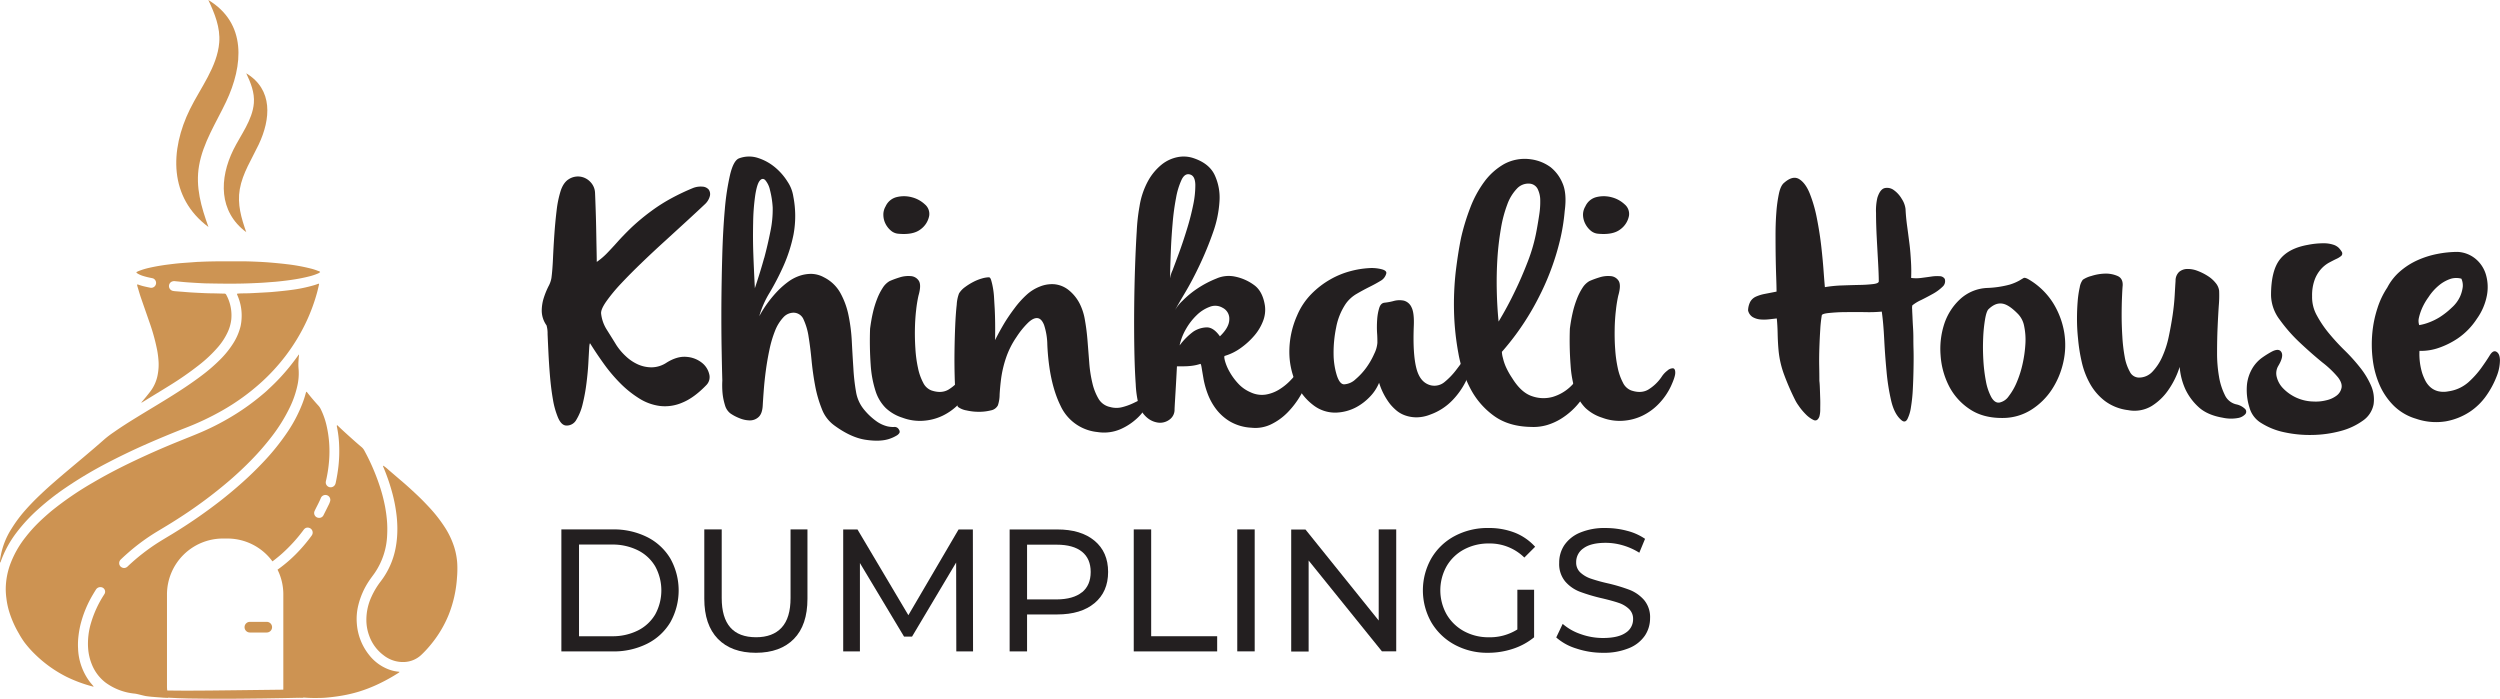 <svg xmlns="http://www.w3.org/2000/svg" viewBox="0 0 1066 297.97"><defs><style>.cls-1{fill:#231f20;}.cls-2{fill:#cd9453;}.cls-3{fill:#cd9352;}.cls-4{fill:none;}</style></defs><g id="Layer_2" data-name="Layer 2"><g id="Layer_1-2" data-name="Layer 1"><path class="cls-1" d="M241.39,181.45c-1.37-.09-2.51-1.22-3.44-3.36a34.75,34.75,0,0,1-2.19-7.83c-.54-3.07-.95-6.39-1.25-9.95s-.51-6.9-.66-10-.27-5.76-.36-7.9a12.6,12.6,0,0,0-.44-3.66,10.89,10.89,0,0,1-2.05-6.08,18.23,18.23,0,0,1,.88-5.7,34.47,34.47,0,0,1,2-4.9,11.27,11.27,0,0,0,1.25-3.52q.43-3.21.66-8.19c.14-3.31.34-6.73.58-10.24s.56-6.9.95-10.17a45,45,0,0,1,1.61-8.12c.78-2.64,2-4.44,3.59-5.42a7.21,7.21,0,0,1,4.9-1.09,7.33,7.33,0,0,1,4.31,2.26,7.08,7.08,0,0,1,2,4.69c.1,2.24.19,4.88.29,7.9s.17,6,.22,8.92.1,5.56.15,7.91.07,3.9.07,4.68a29,29,0,0,0,4.39-3.73q2.06-2.13,4.54-4.9T269.26,97a90.59,90.59,0,0,1,8.56-7.09,72.1,72.1,0,0,1,8.56-5.42,94.32,94.32,0,0,1,9.3-4.39,9.07,9.07,0,0,1,3.95-.51,3.7,3.7,0,0,1,2.56,1.24,3.35,3.35,0,0,1,.51,2.71,7.18,7.18,0,0,1-2.19,3.59q-2.94,2.78-7.39,6.87l-9.44,8.64q-5,4.53-9.95,9.29t-8.93,9a70.94,70.94,0,0,0-6.29,7.61q-2.34,3.36-2.2,5.12a16,16,0,0,0,2.35,6.8c1.26,2,2.68,4.27,4.24,6.81a25.24,25.24,0,0,0,4,4.68,18.65,18.65,0,0,0,5.12,3.44,14.33,14.33,0,0,0,5.93,1.24,11.76,11.76,0,0,0,6.36-2.05c3-1.85,5.83-2.66,8.42-2.41a11.81,11.81,0,0,1,6.43,2.41,8.73,8.73,0,0,1,3.22,4.83,4.84,4.84,0,0,1-1.09,4.68Q296,169.61,291,171.65a18.56,18.56,0,0,1-9.58,1.46,21.76,21.76,0,0,1-8.85-3.21,44.61,44.61,0,0,1-8.05-6.44,67.57,67.57,0,0,1-7-8.27q-3.21-4.47-5.85-8.71c-.2-.29-.34.37-.44,2s-.22,3.73-.36,6.36-.42,5.52-.81,8.64a74.7,74.7,0,0,1-1.61,8.78,22.79,22.79,0,0,1-2.7,6.73A4.66,4.66,0,0,1,241.39,181.45Z"></path><path class="cls-1" d="M308,162.29q-.15-4.83-.3-13.47T307.6,130q.07-10.24.37-21t1.09-19.68a105.07,105.07,0,0,1,2.27-14.93q1.47-6,3.81-6.87a12.18,12.18,0,0,1,8.12-.15,21.63,21.63,0,0,1,7.24,4,25.48,25.48,0,0,1,5.34,6.15,15.24,15.24,0,0,1,2.42,6.22,43.22,43.22,0,0,1,.07,16.39A64.31,64.31,0,0,1,334,113.56a109.5,109.5,0,0,1-5.85,11.27,39.78,39.78,0,0,0-4.39,10A49.85,49.85,0,0,1,332,123.66a36.38,36.38,0,0,1,4.1-3.52,17.85,17.85,0,0,1,4.68-2.48,15.2,15.2,0,0,1,5.13-.88,11.64,11.64,0,0,1,5.41,1.46,16.38,16.38,0,0,1,7,6.66,33.42,33.42,0,0,1,3.51,9.66,73.44,73.44,0,0,1,1.39,11.19q.3,5.85.66,11.27A84.12,84.12,0,0,0,365,167a15.92,15.92,0,0,0,3.22,7.39,27.44,27.44,0,0,0,5.86,5.49,13.85,13.85,0,0,0,4.24,1.9,11.09,11.09,0,0,0,2.85.29,2.07,2.07,0,0,1,1.69.51,3.17,3.17,0,0,1,.66,1,1.29,1.29,0,0,1,0,1,3.3,3.3,0,0,1-1.25,1.17,15.83,15.83,0,0,1-3.07,1.39q-3.94,1.32-10.17.37t-13.24-6.08a15.37,15.37,0,0,1-5.34-7,52.59,52.59,0,0,1-2.86-9.88q-1-5.34-1.53-10.82c-.35-3.66-.76-7-1.25-10a26.93,26.93,0,0,0-2.12-7.39,4.69,4.69,0,0,0-4-3,5.92,5.92,0,0,0-4.69,2A18,18,0,0,0,330.5,141a47.34,47.34,0,0,0-2.41,8.12c-.64,3-1.15,6-1.54,8.92s-.68,5.71-.88,8.34-.34,4.74-.43,6.3c-.1,2.44-.69,4.14-1.76,5.12a5.4,5.4,0,0,1-3.73,1.46,11.9,11.9,0,0,1-4.46-.95,18.81,18.81,0,0,1-3.81-2,6.63,6.63,0,0,1-2.34-3.51,26.14,26.14,0,0,1-1-4.68A36.84,36.84,0,0,1,308,162.29Zm17.85-52.24q1.46-5.42,2.63-11.27a45.87,45.87,0,0,0,1-10.24A38.48,38.48,0,0,0,328.31,81a9.52,9.52,0,0,0-2.05-4.24c-.79-.73-1.57-.61-2.35.36s-1.41,3.08-1.9,6.3a90.63,90.63,0,0,0-.87,11.63q-.15,6.81.07,13t.66,14.85Q324.34,115.47,325.82,110.05Z"></path><path class="cls-1" d="M371,140.19c.3-2.34.68-4.58,1.17-6.73a41.4,41.4,0,0,1,1.83-6,25.41,25.41,0,0,1,2.42-4.76,8.56,8.56,0,0,1,2.92-2.85,38.87,38.87,0,0,1,4.17-1.54,12.21,12.21,0,0,1,4.83-.58,4.38,4.38,0,0,1,3.44,2q1.17,1.83-.15,6.36a56.36,56.36,0,0,0-1,6.22q-.43,3.73-.51,8t.22,8.63a53.18,53.18,0,0,0,1.1,8,23.41,23.41,0,0,0,2.19,6.22,6.55,6.55,0,0,0,3.44,3.29q4.25,1.47,7.31-.29a18.46,18.46,0,0,0,5.71-5.42,10.05,10.05,0,0,1,2.49-2.7,3.47,3.47,0,0,1,2.41-1c.64.09.95.73.95,1.9s-.63,3.12-1.9,5.85a28.13,28.13,0,0,1-5.19,7.46,24.18,24.18,0,0,1-7,5.05,22.6,22.6,0,0,1-8.26,2.12,21.12,21.12,0,0,1-8.78-1.31,18.51,18.51,0,0,1-7.17-4.17,17.84,17.84,0,0,1-4.32-7.25,46.1,46.1,0,0,1-2.05-11A145.37,145.37,0,0,1,371,140.19ZM377.62,88a7,7,0,0,1,4.9-4,13,13,0,0,1,6.44.15,12.75,12.75,0,0,1,5.41,3,5.3,5.3,0,0,1,1.83,4.9,9.23,9.23,0,0,1-3.73,5.78q-3.15,2.42-9.44,1.83a5.48,5.48,0,0,1-3.14-1.32,9.2,9.2,0,0,1-2.27-2.85,8.45,8.45,0,0,1-.95-3.73A6.85,6.85,0,0,1,377.62,88Z"></path><path class="cls-1" d="M408.93,125.12a9.55,9.55,0,0,1,2.56-2.71,25.67,25.67,0,0,1,3.51-2.19,19.31,19.31,0,0,1,3.66-1.47,11.68,11.68,0,0,1,3-.51c.39,0,.71.39.95,1.17a27.17,27.17,0,0,1,.73,3.07,33.23,33.23,0,0,1,.52,4.32c.09,1.61.19,3.25.29,4.9.19,3.91.24,8.34.15,13.32,1.26-2.54,2.63-5,4.09-7.46,1.27-2.05,2.73-4.18,4.39-6.37a39.39,39.39,0,0,1,5.12-5.63,18.2,18.2,0,0,1,5.49-3.37,13.75,13.75,0,0,1,6.07-1,11.48,11.48,0,0,1,5.93,2.27,17.75,17.75,0,0,1,5.05,6.14,24.18,24.18,0,0,1,2.19,7q.74,4.17,1.1,8.77c.24,3.08.49,6.18.73,9.3a54.13,54.13,0,0,0,1.32,8.63,23.57,23.57,0,0,0,2.63,6.73,7.44,7.44,0,0,0,4.9,3.51,9.87,9.87,0,0,0,5.2.07,25.68,25.68,0,0,0,4.83-1.75c1.51-.73,2.82-1.37,4-1.9s1.92-.66,2.41-.37.17,1.46-.66,3.22a19.21,19.21,0,0,1-4.09,5.41,25.31,25.31,0,0,1-7.17,4.76,17.74,17.74,0,0,1-9.88,1.24,19.41,19.41,0,0,1-15.8-11.34q-4.83-9.87-5.57-25.82a28.13,28.13,0,0,0-1.39-8.49c-.73-1.85-1.68-2.83-2.85-2.93s-2.51.57-4,2a35.09,35.09,0,0,0-4.91,6.07,36.09,36.09,0,0,0-4.53,9.07,47.58,47.58,0,0,0-2,8.49c-.34,2.63-.56,5-.66,7a14.75,14.75,0,0,1-.73,4.54,4.2,4.2,0,0,1-3.07,2.19,20.27,20.27,0,0,1-5.05.59,23.08,23.08,0,0,1-5.27-.59,8.47,8.47,0,0,1-3.58-1.46c-.39-.39-.71-1.78-.95-4.17s-.42-5.27-.51-8.63-.13-7-.08-10.83.15-7.51.3-11,.36-6.46.65-9A15.91,15.91,0,0,1,408.93,125.12Z"></path><path class="cls-1" d="M501,132.29a17.71,17.71,0,0,1,3.29-4.1,40,40,0,0,1,6.44-5.27,43.73,43.73,0,0,1,8-4.17,13,13,0,0,1,7.91-.8,20.58,20.58,0,0,1,8.48,3.88q3.36,2.7,4.25,8.56a13.19,13.19,0,0,1-.81,6.51,21.14,21.14,0,0,1-3.73,6.22,31.72,31.72,0,0,1-5.78,5.27,22.56,22.56,0,0,1-6.8,3.36c-.3.1-.27.81.07,2.12a20.42,20.42,0,0,0,1.9,4.54,26,26,0,0,0,3.66,5.05,15.27,15.27,0,0,0,5.34,3.8,11.19,11.19,0,0,0,6.44,1,15.78,15.78,0,0,0,5.7-2.12,24,24,0,0,0,4.76-3.8,47,47,0,0,0,3.66-4.25c1-1.36,1.85-2.51,2.48-3.44s1-1.39,1.25-1.39c.88.2,1.31,1.1,1.31,2.71a19.14,19.14,0,0,1-1.09,5.78,35.91,35.91,0,0,1-3.37,7.17,36.91,36.91,0,0,1-5.34,6.95,25.21,25.21,0,0,1-7,5.05,15.38,15.38,0,0,1-8.41,1.46,20.33,20.33,0,0,1-9.22-2.7,21.09,21.09,0,0,1-5.93-5.35,26,26,0,0,1-3.51-6.43,36.2,36.2,0,0,1-1.76-6.3c-.34-2-.61-3.53-.8-4.75s-.39-1.78-.59-1.68a18.34,18.34,0,0,1-3.58.8,26.76,26.76,0,0,1-3.22.22h-3.15c-.19,3.81-.39,7.32-.58,10.54s-.35,5.8-.44,7.75a5.16,5.16,0,0,1-2,4.32,6.75,6.75,0,0,1-4.46,1.46,9,9,0,0,1-5.05-2,11.56,11.56,0,0,1-3.88-6,43.7,43.7,0,0,1-1.17-8.49q-.43-6.15-.58-14.34t-.08-17.49q.08-9.28.37-17.85t.73-15.58A79.74,79.74,0,0,1,485.89,88a33.15,33.15,0,0,1,3.73-11,23.62,23.62,0,0,1,5.78-6.88A15.73,15.73,0,0,1,502.13,67a13.12,13.12,0,0,1,6.59.37q6.72,2.19,9.14,7.1A22.79,22.79,0,0,1,520,85.68a47.83,47.83,0,0,1-2.78,13.47,140.55,140.55,0,0,1-5.57,13.6q-3.06,6.52-6.14,11.71C503.46,127.92,501.94,130.53,501,132.29Zm-2.05-13.76a12,12,0,0,1,1-3.22q1.17-3.06,2.86-7.68t3.36-10.09a106.16,106.16,0,0,0,2.64-10.32,41,41,0,0,0,.88-8.41c-.06-2.39-.71-3.83-2-4.32-1.56-.59-2.83.1-3.81,2.05a31.15,31.15,0,0,0-2.41,7.83A102.1,102.1,0,0,0,500,95.27q-.52,6-.73,11.19t-.3,8.71C498.94,117.51,498.92,118.63,498.92,118.53Zm4.1,28.68a27.82,27.82,0,0,1,5.85-5.85,11,11,0,0,1,5.49-1.76c2-.09,3.92,1.18,5.78,3.81q3.95-3.81,4-7.17a5.18,5.18,0,0,0-2.85-5,6.19,6.19,0,0,0-5.42-.43,15.64,15.64,0,0,0-5.56,3.51,26,26,0,0,0-4.61,5.92A23.64,23.64,0,0,0,503,147.21Z"></path><path class="cls-1" d="M591.1,116.63a5,5,0,0,1-2.48,3.15q-2.05,1.25-4.69,2.56c-1.75.88-3.56,1.85-5.41,2.93a14.82,14.82,0,0,0-4.68,4.24,26.88,26.88,0,0,0-4.1,10.1,53.27,53.27,0,0,0-1.1,11.19A31.76,31.76,0,0,0,570,160c.83,2.58,1.88,3.88,3.14,3.88a7.7,7.7,0,0,0,4.91-2.2,28.16,28.16,0,0,0,4.6-5A32.1,32.1,0,0,0,586,150.8a12.65,12.65,0,0,0,1.32-4.61c0-1.07,0-2.56-.15-4.46a44.14,44.14,0,0,1,.07-5.64,21.41,21.41,0,0,1,.88-4.82c.44-1.37,1.19-2.1,2.27-2.2a24.37,24.37,0,0,0,3.88-.73,9.31,9.31,0,0,1,4.31-.15,5,5,0,0,1,3.3,2.86q1.23,2.41.95,8.27-.45,11.85,1.17,17.92t6.29,7.1a6.75,6.75,0,0,0,5.78-1.54,30.47,30.47,0,0,0,4.61-4.75c1.36-1.76,2.53-3.34,3.51-4.76s1.76-2,2.34-1.68.93,1.51.73,3.66a22,22,0,0,1-2.19,7.24,32.51,32.51,0,0,1-5.64,8.05,24.63,24.63,0,0,1-9.58,6.22,16.12,16.12,0,0,1-5.71,1.17,14.44,14.44,0,0,1-4.75-.74,11.9,11.9,0,0,1-3.73-2,20.81,20.81,0,0,1-2.93-2.93,28.4,28.4,0,0,1-4.68-9.07,18.79,18.79,0,0,1-4.1,6.14,23.27,23.27,0,0,1-5.71,4.32,19.76,19.76,0,0,1-8.63,2.27,15.18,15.18,0,0,1-9.66-3.22,23.64,23.64,0,0,1-7.24-9.07,32.86,32.86,0,0,1-2.93-13.25,38,38,0,0,1,3.3-15.87,29.28,29.28,0,0,1,6.14-9.22,37.06,37.06,0,0,1,8.12-6.22,35.69,35.69,0,0,1,8.64-3.51,38.73,38.73,0,0,1,7.75-1.25,17,17,0,0,1,5.56.52C590.69,115.24,591.3,115.85,591.1,116.63Z"></path><path class="cls-1" d="M667.19,90a83.84,83.84,0,0,1-2.05,12.58A105.31,105.31,0,0,1,661.7,114a107.83,107.83,0,0,1-4.31,10.24q-2.34,4.83-4.68,8.78a111.29,111.29,0,0,1-12.3,17,10.57,10.57,0,0,0,.44,2.64,20.59,20.59,0,0,0,1.17,3.58,32.29,32.29,0,0,0,2.78,5q3.81,6.15,8.42,7.68a14.67,14.67,0,0,0,8.92.3,18.85,18.85,0,0,0,11.93-10.76,11,11,0,0,1,2.34-4.39c.78-.68,1.49-.85,2.12-.51A3.46,3.46,0,0,1,680,155.7a9.18,9.18,0,0,1,.36,3.51,45.29,45.29,0,0,1-6.29,11.56,30.46,30.46,0,0,1-3.81,4.25,30.07,30.07,0,0,1-4.82,3.65,25,25,0,0,1-5.78,2.57,20.62,20.62,0,0,1-6.81.8q-9.36-.15-15.58-4.54a33.29,33.29,0,0,1-10-11.26,51.3,51.3,0,0,1-5.41-15.59A112.71,112.71,0,0,1,620,133a125.34,125.34,0,0,1,.73-17.19q1-8.26,2.27-14.41a93.13,93.13,0,0,1,3.88-12.73,46.45,46.45,0,0,1,6-11.13,27.34,27.34,0,0,1,8.49-7.6,18.48,18.48,0,0,1,11.48-2,18.26,18.26,0,0,1,8.34,3.36,17.07,17.07,0,0,1,5,6.66Q668.21,82.4,667.19,90ZM639,137.12q3.81-6.3,7-13,2.79-5.71,5.42-12.52a72.29,72.29,0,0,0,3.8-13.39q.59-3.21,1.1-6.58a35.5,35.5,0,0,0,.44-6.22,11.1,11.1,0,0,0-1.1-4.83,4.16,4.16,0,0,0-3.36-2.27,6.63,6.63,0,0,0-5.49,2.13,19.17,19.17,0,0,0-4.1,6.73A53.94,53.94,0,0,0,640,97.39,120.44,120.44,0,0,0,638.51,110q-.43,6.66-.29,13.68T639,137.12Z"></path><path class="cls-1" d="M669.39,140.19a67.77,67.77,0,0,1,1.17-6.73,41.4,41.4,0,0,1,1.83-6,25.41,25.41,0,0,1,2.41-4.76,8.58,8.58,0,0,1,2.93-2.85,37.3,37.3,0,0,1,4.17-1.54,12.17,12.17,0,0,1,4.83-.58,4.39,4.39,0,0,1,3.44,2q1.17,1.83-.15,6.36a56.36,56.36,0,0,0-1,6.22,78.94,78.94,0,0,0-.52,8c-.05,2.88,0,5.76.22,8.63a54.5,54.5,0,0,0,1.1,8,23.76,23.76,0,0,0,2.2,6.22,6.54,6.54,0,0,0,3.43,3.29q4.25,1.47,7.32-.29a18.57,18.57,0,0,0,5.71-5.42,10.18,10.18,0,0,1,2.48-2.7,3.49,3.49,0,0,1,2.42-1c.63.09.95.73.95,1.9s-.64,3.12-1.9,5.85a27.93,27.93,0,0,1-5.2,7.46,24.27,24.27,0,0,1-7,5.05,22.65,22.65,0,0,1-8.27,2.12,21.17,21.17,0,0,1-8.78-1.31,18.59,18.59,0,0,1-7.17-4.17,17.94,17.94,0,0,1-4.31-7.25,45.61,45.61,0,0,1-2-11A140.32,140.32,0,0,1,669.39,140.19ZM676,88a7,7,0,0,1,4.9-4,13,13,0,0,1,6.44.15,12.78,12.78,0,0,1,5.42,3,5.3,5.3,0,0,1,1.83,4.9,9.27,9.27,0,0,1-3.73,5.78q-3.15,2.42-9.44,1.83a5.54,5.54,0,0,1-3.15-1.32A9.35,9.35,0,0,1,676,95.49a8.73,8.73,0,0,1-1-3.73A6.93,6.93,0,0,1,676,88Z"></path><path class="cls-1" d="M802.39,132.87a59,59,0,0,1-7.09.22q-4.32-.06-8.42,0c-2.73,0-5.07.18-7,.37s-3,.54-3.07,1a56.89,56.89,0,0,0-.66,6.15q-.23,3.66-.37,7.68c-.09,2.69-.12,5.27-.07,7.76s.07,4.61.07,6.36c.1.78.17,1.9.22,3.37s.1,3,.15,4.53,0,3,0,4.39a11.34,11.34,0,0,1-.37,2.93c-.58,1.46-1.41,1.95-2.48,1.46a11.81,11.81,0,0,1-3.37-2.48,24.92,24.92,0,0,1-3.07-3.73,16.32,16.32,0,0,1-1.46-2.42A104.61,104.61,0,0,1,760.84,160a40.56,40.56,0,0,1-2.49-10.9c-.19-2.15-.31-4.41-.36-6.81s-.17-4.56-.37-6.51l-3.22.37a19.45,19.45,0,0,1-3.73.07,8,8,0,0,1-3.29-1,4.45,4.45,0,0,1-2-2.85,8.56,8.56,0,0,1,.95-3.74,5.3,5.3,0,0,1,2.34-2.12,16.93,16.93,0,0,1,3.73-1.17l5.12-1c0-1.37-.05-3.34-.14-5.93s-.17-5.44-.22-8.56-.07-6.39-.07-9.8.12-6.64.36-9.66a59.49,59.49,0,0,1,1.1-7.9c.49-2.24,1.22-3.76,2.19-4.54q3.66-3.21,6.37-1.61c1.8,1.08,3.31,3.1,4.53,6.08a58.54,58.54,0,0,1,3.08,10.68q1.23,6.22,1.9,12.22t1,10.82c.24,3.22.42,5.32.51,6.3a53.91,53.91,0,0,1,7.39-.73c2.69-.1,5.17-.17,7.47-.22a56.5,56.5,0,0,0,5.78-.37c1.56-.19,2.34-.59,2.34-1.17,0-1.85-.1-4.54-.29-8s-.4-7.12-.59-10.83-.29-7.14-.29-10.31a24,24,0,0,1,.58-6.51q1.17-3.66,3.15-4.1a4.79,4.79,0,0,1,3.88.88,11.92,11.92,0,0,1,3.36,3.73,10.08,10.08,0,0,1,1.61,4.31c.1,2.25.32,4.61.66,7.1s.66,5,1,7.61.51,5.15.66,7.68a66.87,66.87,0,0,1,.07,7,16.43,16.43,0,0,0,4.32,0c1.51-.2,3-.39,4.31-.59a16.19,16.19,0,0,1,3.59-.15,2.54,2.54,0,0,1,2.12,1.17,3.15,3.15,0,0,1-1,3.37,18.91,18.91,0,0,1-4.1,3q-2.49,1.39-5,2.63a17.55,17.55,0,0,0-3.73,2.27,4.75,4.75,0,0,0-.07,1.68c0,.93.09,2.05.14,3.37s.12,2.76.22,4.32.15,3.07.15,4.53c0,1,0,2.64.07,5s.05,4.95,0,7.83-.14,5.8-.29,8.77a68,68,0,0,1-.81,7.91,16.59,16.59,0,0,1-1.53,5.12c-.64,1.12-1.44,1.29-2.42.51q-3.08-2.49-4.46-8.27a91.06,91.06,0,0,1-2-12.66q-.66-6.87-1-13.75T802.39,132.87Z"></path><path class="cls-1" d="M865,119.12a30.58,30.58,0,0,1,10.39,10,34.56,34.56,0,0,1,4.76,12.44,33.21,33.21,0,0,1-.37,12.95,35,35,0,0,1-4.9,11.63,29,29,0,0,1-8.71,8.56,22.72,22.72,0,0,1-12,3.52q-8.48.13-14.26-3.74a26,26,0,0,1-8.86-9.87,33.71,33.71,0,0,1-3.58-13.1A34.38,34.38,0,0,1,829,138.22a25,25,0,0,1,6.74-10.61,18.15,18.15,0,0,1,11.7-4.83,42.83,42.83,0,0,0,9.37-1.39,20.94,20.94,0,0,0,4.24-1.76c.88-.53,1.48-.9,1.83-1.09S864,118.53,865,119.12ZM847.9,131.85c-.59.59-1.07,2-1.46,4.24a64,64,0,0,0-.81,7.9,92.16,92.16,0,0,0,.07,9.52,68.25,68.25,0,0,0,1.1,9.07,23.11,23.11,0,0,0,2.27,6.73c1,1.75,2.15,2.54,3.51,2.34a6.39,6.39,0,0,0,3.95-2.71,26.16,26.16,0,0,0,3.44-6,44.1,44.1,0,0,0,2.49-7.9,52.76,52.76,0,0,0,1.17-8.41,28.22,28.22,0,0,0-.51-7.46,10.17,10.17,0,0,0-2.49-5.13c-2.73-2.82-5-4.36-7-4.6S849.85,130,847.9,131.85Z"></path><path class="cls-1" d="M905.11,121.75c-.1,1-.19,2.64-.29,5s-.15,5-.15,7.83.1,5.88.3,9a68.64,68.64,0,0,0,1,8.56,20,20,0,0,0,2.19,6.36A4.35,4.35,0,0,0,912,161a7.78,7.78,0,0,0,5.78-2.49,22.36,22.36,0,0,0,4.17-6.29,40.94,40.94,0,0,0,2.78-8.56q1-4.75,1.68-9.29c.44-3,.73-5.86.88-8.49s.27-4.68.37-6.14a5.07,5.07,0,0,1,1.53-3.81,5.48,5.48,0,0,1,3.44-1.24,11.41,11.41,0,0,1,4.39.8,23.4,23.4,0,0,1,4.39,2.2,13.51,13.51,0,0,1,3.37,3,6.41,6.41,0,0,1,1.46,3.29,49,49,0,0,1-.15,6.36c-.19,2.78-.36,5.91-.51,9.37s-.22,7-.22,10.68a58.55,58.55,0,0,0,.81,10.1,27.81,27.81,0,0,0,2.48,7.9,7.13,7.13,0,0,0,4.76,4,7.64,7.64,0,0,1,3.8,1.9,1.65,1.65,0,0,1,.22,2.27,5.47,5.47,0,0,1-3.22,1.69,16.62,16.62,0,0,1-6.51-.15q-6.72-1.17-10.39-4.68a24.38,24.38,0,0,1-5.41-7.32,28.24,28.24,0,0,1-2.49-9.66,36.05,36.05,0,0,1-5,10.1,24.09,24.09,0,0,1-6.81,6.51,14.25,14.25,0,0,1-10.17,1.83,20.65,20.65,0,0,1-9.87-3.88,24,24,0,0,1-6.3-7.24,34.41,34.41,0,0,1-3.58-9.29,72,72,0,0,1-1.61-10.17,77.49,77.49,0,0,1-.44-8.19q0-4.09.29-7.61a42.54,42.54,0,0,1,.88-6,7.26,7.26,0,0,1,1.32-3.22,11.77,11.77,0,0,1,3.66-1.61,20.63,20.63,0,0,1,5.78-1,12.51,12.51,0,0,1,5.34,1Q905.26,118.68,905.11,121.75Z"></path><path class="cls-1" d="M998.47,107.27a1.4,1.4,0,0,1-.15,1.83,8.88,8.88,0,0,1-2.12,1.31c-.93.44-2,1-3.15,1.61a13.13,13.13,0,0,0-3.36,2.71,14.32,14.32,0,0,0-2.71,4.54,19.29,19.29,0,0,0-1.1,7,16,16,0,0,0,2,8.19,46.93,46.93,0,0,0,5.19,7.68,93.11,93.11,0,0,0,6.74,7.32,76.25,76.25,0,0,1,6.58,7.32,34.53,34.53,0,0,1,4.61,7.61,14.61,14.61,0,0,1,1.1,8,10.93,10.93,0,0,1-4.61,7,28.62,28.62,0,0,1-9.44,4.39,49,49,0,0,1-12,1.68A50.88,50.88,0,0,1,974,184.31a29.77,29.77,0,0,1-9.73-3.88,11.14,11.14,0,0,1-5.12-6.73,24.78,24.78,0,0,1-1-10.1,17.33,17.33,0,0,1,2.41-6.8,15.2,15.2,0,0,1,3.95-4.25,39.84,39.84,0,0,1,3.81-2.41q3.36-1.9,4.46,0t-1.39,6a6.2,6.2,0,0,0-.59,4.61,10.57,10.57,0,0,0,2.71,4.83,18.5,18.5,0,0,0,13,5.63,18.1,18.1,0,0,0,5.34-.51,11.37,11.37,0,0,0,4.46-2,5.55,5.55,0,0,0,2.13-3.37q.36-2-1.54-4.46a41.74,41.74,0,0,0-6.59-6.29q-4.68-3.81-9.58-8.42a67,67,0,0,1-8.63-9.8,17.8,17.8,0,0,1-3.73-10.46q0-10.39,3.73-15.22t12.07-6.29a34.07,34.07,0,0,1,6.73-.66,13.11,13.11,0,0,1,4.17.66,5.85,5.85,0,0,1,2.27,1.39A11,11,0,0,1,998.47,107.27Z"></path><path class="cls-1" d="M1017.93,122.63a23.3,23.3,0,0,1,5.41-6.88,30.35,30.35,0,0,1,7.39-4.75,38.42,38.42,0,0,1,8.49-2.71,45.37,45.37,0,0,1,8.7-.88,13,13,0,0,1,7.54,2.86,13.77,13.77,0,0,1,4.46,6.58,19,19,0,0,1,.52,9,25.13,25.13,0,0,1-4.32,10.1,29.58,29.58,0,0,1-8.12,8.34,34.56,34.56,0,0,1-8,4,23,23,0,0,1-8.34,1.32,28.08,28.08,0,0,0,1.17,9.51,22.73,22.73,0,0,0,1.39,3.29,9.61,9.61,0,0,0,2.13,2.71,7.77,7.77,0,0,0,3.21,1.68,10.07,10.07,0,0,0,4.4.07,16.28,16.28,0,0,0,8.56-3.88,38.34,38.34,0,0,0,5.48-6.07c1.47-2.05,2.66-3.82,3.59-5.34s1.83-2.07,2.7-1.68c1.08.49,1.64,1.71,1.69,3.66a18.94,18.94,0,0,1-1.39,6.87,37.84,37.84,0,0,1-4.32,8.12,26.47,26.47,0,0,1-7.24,7.1,27.44,27.44,0,0,1-10.1,4,26.14,26.14,0,0,1-12.73-1.1,22.57,22.57,0,0,1-9.51-5.56,28.67,28.67,0,0,1-6-8.78,38.67,38.67,0,0,1-2.93-10.68,52,52,0,0,1-.22-11.35,48.48,48.48,0,0,1,2.2-10.75A34.92,34.92,0,0,1,1017.93,122.63Zm13.61,16a21.05,21.05,0,0,0,4.24-1.17,25.61,25.61,0,0,0,4.46-2.19,32.39,32.39,0,0,0,5.2-4.1,14.37,14.37,0,0,0,3.58-4.83,14.67,14.67,0,0,0,1.1-4,7,7,0,0,0-.59-3.51,8.37,8.37,0,0,0-4.39,0,15.58,15.58,0,0,0-4.53,2.34,22,22,0,0,0-5.12,5.56,25.43,25.43,0,0,0-2.93,5.19,23.15,23.15,0,0,0-1.17,3.73A5.58,5.58,0,0,0,1031.54,138.58Z"></path><path class="cls-1" d="M239.37,225.74h21.92A31.81,31.81,0,0,1,275.93,229a24.07,24.07,0,0,1,9.92,9.18,27.83,27.83,0,0,1,0,27.13,24,24,0,0,1-9.92,9.18,31.69,31.69,0,0,1-14.64,3.27H239.37Zm21.47,45.55A24,24,0,0,0,272,268.84a17.78,17.78,0,0,0,7.4-6.88,21.37,21.37,0,0,0,0-20.43,17.72,17.72,0,0,0-7.4-6.88,24.09,24.09,0,0,0-11.11-2.45h-14v39.09Z"></path><path class="cls-1" d="M306.1,272.41q-5.79-6-5.79-17.1V225.73h7.43V255q0,16.71,14.64,16.72,7.14,0,10.93-4.13T337.09,255V225.73h7.21v29.58q0,11.24-5.79,17.13t-16.2,5.91Q311.9,278.35,306.1,272.41Z"></path><path class="cls-1" d="M407.77,277.76l-.07-37.9-18.8,31.58h-3.42l-18.81-31.36v37.68h-7.13v-52h6.09l21.7,36.56,21.41-36.56h6.09l.08,52Z"></path><path class="cls-1" d="M466.71,230.57q5.79,4.83,5.79,13.3t-5.79,13.3Q460.91,262,450.8,262H437.94v15.76h-7.43v-52H450.8Q460.91,225.74,466.71,230.57Zm-5.35,22q3.7-3,3.71-8.66t-3.71-8.66q-3.72-3-10.78-3H437.94v23.34h12.64Q457.65,255.54,461.36,252.53Z"></path><path class="cls-1" d="M483.43,225.74h7.43v45.55H519v6.47H483.43Z"></path><path class="cls-1" d="M527.57,225.74H535v52h-7.43Z"></path><path class="cls-1" d="M595.35,225.74v52h-6.09L558,239v38.8h-7.43v-52h6.1l31.21,38.79V225.74Z"></path><path class="cls-1" d="M647,251.45h7.14v20.29a27.77,27.77,0,0,1-9,4.9,33.54,33.54,0,0,1-10.7,1.71,29.11,29.11,0,0,1-14.19-3.45,25.66,25.66,0,0,1-9.92-9.52,27.63,27.63,0,0,1,0-27.31,25.23,25.23,0,0,1,9.95-9.51,29.73,29.73,0,0,1,14.31-3.42,30.28,30.28,0,0,1,11.34,2,23.21,23.21,0,0,1,8.65,6l-4.6,4.6a21,21,0,0,0-15.09-6,22,22,0,0,0-10.67,2.57,18.84,18.84,0,0,0-7.39,7.13,21,21,0,0,0,0,20.52,19.15,19.15,0,0,0,7.39,7.17,21.63,21.63,0,0,0,10.59,2.6A22,22,0,0,0,647,268.4V251.45Z"></path><path class="cls-1" d="M672.16,276.53a23.1,23.1,0,0,1-8.58-4.72l2.75-5.79a22.75,22.75,0,0,0,7.61,4.34,27.89,27.89,0,0,0,9.55,1.68q6.46,0,9.66-2.2a6.75,6.75,0,0,0,3.2-5.83,5.75,5.75,0,0,0-1.75-4.35,11.63,11.63,0,0,0-4.31-2.56c-1.71-.6-4.12-1.26-7.24-2a74.4,74.4,0,0,1-9.48-2.82,15.66,15.66,0,0,1-6.17-4.35,11.6,11.6,0,0,1-2.56-7.91A13.4,13.4,0,0,1,667,232.5a15,15,0,0,1,6.65-5.35,26.91,26.91,0,0,1,11.07-2,35.12,35.12,0,0,1,9.07,1.19,24,24,0,0,1,7.66,3.42L699,235.69a27.25,27.25,0,0,0-7-3.15,26.07,26.07,0,0,0-7.29-1.08q-6.32,0-9.47,2.3a7.06,7.06,0,0,0-3.16,6,5.7,5.7,0,0,0,1.78,4.35,12.53,12.53,0,0,0,4.42,2.6,70.3,70.3,0,0,0,7.18,2,72.35,72.35,0,0,1,9.43,2.82,15.92,15.92,0,0,1,6.14,4.31,11.35,11.35,0,0,1,2.56,7.8A13.24,13.24,0,0,1,701.4,271a14.9,14.9,0,0,1-6.76,5.35,27.85,27.85,0,0,1-11.15,2A35.42,35.42,0,0,1,672.16,276.53Z"></path><path class="cls-2" d="M0,239.86a9.6,9.6,0,0,1,.23-2.39A32.57,32.57,0,0,1,5,225.3a58.06,58.06,0,0,1,6-8c1.36-1.53,2.76-3,4.22-4.46q3.64-3.57,7.49-6.93c4.17-3.65,8.44-7.18,12.67-10.74,3.13-2.64,6.26-5.29,9.31-8a43.94,43.94,0,0,1,3.87-2.91c3.21-2.25,6.53-4.35,9.87-6.4,5.2-3.2,10.47-6.3,15.64-9.57,4.05-2.55,8-5.2,11.85-8.1a73.78,73.78,0,0,0,8-6.92,39.62,39.62,0,0,0,5.52-6.86,24.55,24.55,0,0,0,3.13-7.27A20.1,20.1,0,0,0,103,136a21.29,21.29,0,0,0-1.68-9.87c0-.11-.09-.21-.13-.32-.21-.54-.18-.58.37-.63,1.7-.13,3.4-.07,5.1-.15s3.57-.18,5.35-.28c1.21-.07,2.42-.12,3.63-.22,1.61-.13,3.21-.29,4.82-.46,1.14-.12,2.29-.25,3.43-.4a63.78,63.78,0,0,0,10.31-2.14c.49-.15,1-.34,1.47-.52.31-.11.43,0,.35.33-.23,1-.47,2.08-.74,3.1a77.15,77.15,0,0,1-4.52,12.42A80.73,80.73,0,0,1,121.57,152a82.9,82.9,0,0,1-9.81,10.7,93.9,93.9,0,0,1-17.35,12.54,115.39,115.39,0,0,1-15,7.09c-6.44,2.52-12.83,5.18-19.14,8q-7.22,3.26-14.23,6.9a176,176,0,0,0-18,10.7,108.21,108.21,0,0,0-11.85,9.27,70.82,70.82,0,0,0-9.15,9.89A46,46,0,0,0,.31,239.45C.26,239.6.25,239.8,0,239.86Z"></path><path class="cls-3" d="M163.46,198.58a15.24,15.24,0,0,1,2.09,1.66c2.33,2,4.66,4,7,6,1.8,1.58,3.56,3.2,5.3,4.84s3.17,3.11,4.69,4.73a61.94,61.94,0,0,1,7.12,9,35.24,35.24,0,0,1,4.1,8.74,30.07,30.07,0,0,1,1.2,6.53,43,43,0,0,1-.1,6.22,51.65,51.65,0,0,1-3.56,15.87A48.58,48.58,0,0,1,184,274.49a46.84,46.84,0,0,1-4.2,4.6,11.28,11.28,0,0,1-7.37,3.19,13.32,13.32,0,0,1-8.86-2.87,17.84,17.84,0,0,1-6.1-8.22,19.46,19.46,0,0,1-1.25-6.76,23.48,23.48,0,0,1,2.25-10.13,32.56,32.56,0,0,1,3.88-6.42,33.57,33.57,0,0,0,6.33-14.16,40.27,40.27,0,0,0,.61-4.54,45.5,45.5,0,0,0,.11-5.35,51.15,51.15,0,0,0-.45-5.25,64.37,64.37,0,0,0-1.53-7.8,84.49,84.49,0,0,0-3.85-11.37,1.91,1.91,0,0,1-.24-.73Z"></path><path class="cls-2" d="M136.52,116a3.15,3.15,0,0,1-1.17.71,24,24,0,0,1-3.2,1.07,69.8,69.8,0,0,1-7,1.42c-2.08.33-4.17.58-6.26.8-1.69.19-3.39.28-5.08.42-2.27.19-4.55.27-6.82.37-6,.25-12,.18-18.08.06-1.32,0-2.65-.08-4-.15-1.84-.1-3.68-.21-5.52-.35-1.55-.12-3.09-.29-4.64-.44a2.58,2.58,0,0,0-1.68.27,2.1,2.1,0,0,0,.63,3.85c.31.06.62.11.94.14,1.72.14,3.45.26,5.17.41,2.18.17,4.37.27,6.56.37,1.27.07,2.53.1,3.8.13,1.82,0,3.63.09,5.45.12a.81.81,0,0,1,.83.46,18.26,18.26,0,0,1,2.17,10.52,17.3,17.3,0,0,1-1.66,5.7,27,27,0,0,1-3.91,6,56.33,56.33,0,0,1-8.28,7.84,135,135,0,0,1-12.43,8.64c-3.47,2.17-7,4.28-10.46,6.43l-1.49.91c-.15-.23.07-.32.16-.42,1.19-1.38,2.34-2.78,3.45-4.22a16.86,16.86,0,0,0,3.34-7.87,22.8,22.8,0,0,0,.29-4.74,40.76,40.76,0,0,0-.55-4.8,84.17,84.17,0,0,0-3.47-12.57c-1.2-3.49-2.44-7-3.63-10.45-.5-1.48-.91-3-1.37-4.47a4.05,4.05,0,0,1-.12-.5c-.06-.32.07-.45.36-.34a22.27,22.27,0,0,0,3,.88c.81.19,1.63.37,2.45.52a2.09,2.09,0,0,0,1-4c-.5-.15-1-.23-1.52-.34a29.9,29.9,0,0,1-3.09-.82,10.93,10.93,0,0,1-1.82-.8,4.42,4.42,0,0,1-.57-.39c-.17-.14-.16-.31,0-.41a12.67,12.67,0,0,1,1.19-.53,30.32,30.32,0,0,1,4-1.2c2.7-.62,5.43-1.08,8.17-1.43,2.15-.27,4.29-.53,6.45-.68s4.08-.3,6.12-.45h.34c3.63-.18,7.27-.25,10.9-.24,2.65,0,5.31,0,8,0,2.34,0,4.67.11,7,.21,1.76.08,3.51.2,5.27.35,2.2.19,4.41.4,6.61.67a77.81,77.81,0,0,1,10.37,1.9,21.54,21.54,0,0,1,3,1A1.18,1.18,0,0,1,136.52,116Z"></path><path class="cls-4" d="M139.08,211.06a2.11,2.11,0,0,0-2.29,1.32c-.66,1.6-1.48,3.12-2.25,4.67a9.9,9.9,0,0,0-.44.93,2.06,2.06,0,0,0,1.87,2.83,2,2,0,0,0,2-1.13q1.2-2.34,2.36-4.71a8.36,8.36,0,0,0,.49-1.29A2.09,2.09,0,0,0,139.08,211.06Z"></path><path class="cls-4" d="M128.1,234.23a66,66,0,0,0,4.41-5.33c.16-.21.32-.42.45-.63a2.1,2.1,0,0,0-1.18-3.21,1.93,1.93,0,0,0-2,.5,4.4,4.4,0,0,0-.54.67,66.31,66.31,0,0,1-8.66,9.53c-1.4,1.29-2.89,2.46-4.4,3.62a24.81,24.81,0,0,1,2.15,3.53A59.62,59.62,0,0,0,128.1,234.23Z"></path><path class="cls-3" d="M170.22,286.42l-.17,0a16,16,0,0,1-4.36-1,19.19,19.19,0,0,1-8.31-6.16,24.11,24.11,0,0,1-5.21-13.15,24.46,24.46,0,0,1,.58-7.9,32.57,32.57,0,0,1,4.54-10.41c.77-1.18,1.65-2.29,2.46-3.45a30.64,30.64,0,0,0,5.33-16.21,45.44,45.44,0,0,0-.1-6.39c-.17-1.93-.44-3.84-.79-5.74a69,69,0,0,0-2.45-9.26A91.25,91.25,0,0,0,155.29,192a5.07,5.07,0,0,0-1.14-1.38q-1.76-1.48-3.46-3c-2.24-2-4.47-4-6.63-6.08-.1-.1-.18-.24-.38-.22a1.22,1.22,0,0,0,0,.73,46.82,46.82,0,0,1,.91,7.37,59.22,59.22,0,0,1-.27,9.32c-.26,2.33-.64,4.62-1.13,6.91a4.11,4.11,0,0,1-.17.67,2.16,2.16,0,0,1-2.29,1.45,2.09,2.09,0,0,1-1.82-2.25,3.89,3.89,0,0,1,.13-.68,57.31,57.31,0,0,0,1.39-10.18,49.07,49.07,0,0,0-1.17-13.13,32.11,32.11,0,0,0-2.57-7.23,5.92,5.92,0,0,0-.82-1.22c-1.69-1.85-3.32-3.75-4.87-5.74a1.79,1.79,0,0,0-.23-.25.13.13,0,0,0-.21.05,6.44,6.44,0,0,0-.25.74,38.9,38.9,0,0,1-1.46,4.43A61.24,61.24,0,0,1,123,183.59a99.07,99.07,0,0,1-10.85,13.56q-4.19,4.44-8.74,8.5-4.74,4.24-9.76,8.15A220.37,220.37,0,0,1,73.4,227.73c-2,1.21-4,2.39-6,3.65a88,88,0,0,0-12.87,10.05,2.44,2.44,0,0,1-.46.39,2,2,0,0,1-2.13.12,2,2,0,0,1-1.12-1.9,2.13,2.13,0,0,1,.72-1.51c1.18-1.15,2.41-2.24,3.65-3.32a88.09,88.09,0,0,1,11.6-8.44c3-1.8,5.94-3.55,8.85-5.43a195.45,195.45,0,0,0,22.42-16.62c3.2-2.78,6.3-5.67,9.25-8.72a110.06,110.06,0,0,0,8.4-9.66,70.27,70.27,0,0,0,7.93-12.76,41.36,41.36,0,0,0,3.13-9,23.8,23.8,0,0,0,.58-6.78c-.06-.78-.13-1.56-.12-2.33,0-1.07.1-2.13.16-3.2a3.05,3.05,0,0,0,.06-1.16l-.63.88a89.72,89.72,0,0,1-7.2,8.85c-1.66,1.8-3.41,3.52-5.22,5.18-1,1-2.1,1.88-3.19,2.79a99,99,0,0,1-10.49,7.61,108.2,108.2,0,0,1-15,7.89c-3.07,1.31-6.19,2.54-9.29,3.79q-10.78,4.35-21.26,9.41c-5.24,2.54-10.4,5.25-15.42,8.2a135.91,135.91,0,0,0-18,12.33c-2,1.7-4,3.48-5.88,5.36A60.56,60.56,0,0,0,11,228.92a42.28,42.28,0,0,0-6.84,12.25,31.73,31.73,0,0,0-1.71,9.75,30.3,30.3,0,0,0,.27,4.14,33.09,33.09,0,0,0,1.54,6.81A43.93,43.93,0,0,0,8,270.05a37.31,37.31,0,0,0,2.39,3.8,43.59,43.59,0,0,0,4.41,5,53.7,53.7,0,0,0,13.58,9.75,59.71,59.71,0,0,0,10.92,4.06c.19.05.37.18.58.08,0-.2-.16-.29-.26-.41-.45-.54-.91-1.05-1.33-1.6a25.12,25.12,0,0,1-5-14.21,30.15,30.15,0,0,1,.11-4.75,41.55,41.55,0,0,1,.84-5.11,47.64,47.64,0,0,1,5.43-13.23c.41-.7.83-1.39,1.27-2.07a2.15,2.15,0,0,1,2-1,1.93,1.93,0,0,1,1.68,2.79c-.12.23-.27.45-.41.67a46.14,46.14,0,0,0-5.29,11.42,30.63,30.63,0,0,0-1.34,11.26,22.52,22.52,0,0,0,1.55,6.71A18.33,18.33,0,0,0,44.94,291a25,25,0,0,0,12.53,4.76c1.26.15,3.75.92,5,1.09,2,.26,2.23.26,4.71.46,1.44.12,3.12.17,4.57.2a31.1,31.1,0,0,1-.55-4.45v-39.6A23.87,23.87,0,0,1,95,229.63h2a23.81,23.81,0,0,1,19.18,9.75c1.51-1.16,3-2.34,4.4-3.62a66.85,66.85,0,0,0,8.66-9.53,4.4,4.4,0,0,1,.54-.67,1.94,1.94,0,0,1,2-.5,2.1,2.1,0,0,1,1.19,3.2c-.14.22-.3.43-.46.64a67.61,67.61,0,0,1-4.4,5.33,59.74,59.74,0,0,1-9.77,8.68,23.54,23.54,0,0,1,2.47,10.52V293c0,.71,0,1.41-.1,2.11a26.06,26.06,0,0,0,3,1.67,3.19,3.19,0,0,0,1.25.3c1,.06,2,.13,2.93.22,2,.19,4.08.33,6.13.32,1.35,0,2.71,0,4.06-.07,2.27-.16,4.54-.42,6.78-.78a60,60,0,0,0,8.17-1.86,61.33,61.33,0,0,0,8.29-3.23,76,76,0,0,0,8.47-4.69c.17-.11.33-.23.49-.35a.2.2,0,0,0,0-.15S170.27,286.44,170.22,286.42Zm-29.44-72.74a8.36,8.36,0,0,1-.49,1.29c-.77,1.58-1.56,3.14-2.35,4.71a2,2,0,0,1-2,1.13A2.06,2.06,0,0,1,134.1,218c.13-.32.29-.63.44-.94.77-1.54,1.59-3.06,2.25-4.66a2.11,2.11,0,0,1,2.29-1.32A2.09,2.09,0,0,1,140.78,213.68Z"></path><path class="cls-2" d="M113.74,269.7h-7.2a2.27,2.27,0,0,1-2.26-2.27h0a2.27,2.27,0,0,1,2.26-2.27h7.2a2.27,2.27,0,0,1,2.27,2.27h0A2.27,2.27,0,0,1,113.74,269.7Z"></path><path class="cls-3" d="M129.35,297.48c.74,0-53.53,1.37-62.53-.55-1.35-.5.54-2.73,1.2-2.73,3.93.92,62.06-.6,61.33,0S129.35,297.48,129.35,297.48Z"></path><path class="cls-3" d="M96.41,43.39c-4.19,8.84-9.83,17.44-11.53,27.23-1.59,9.11.93,17.66,4,26.17C72,84.23,72.36,64.08,81,46.56c4.43-9,11.65-18.1,12.48-28.42C94,11.72,91.51,5.68,88.83,0,105.26,9.92,103.75,27.9,96.41,43.39ZM105,31.25c1.89,4,3.61,8.21,3.25,12.7-.58,7.23-5.63,13.61-8.73,19.89C93.47,76.1,93.18,90.21,105,99c-2.11-6-3.87-11.94-2.76-18.32,1.19-6.85,5.14-12.87,8.07-19.06C115.44,50.78,116.5,38.2,105,31.25Z"></path></g></g></svg>